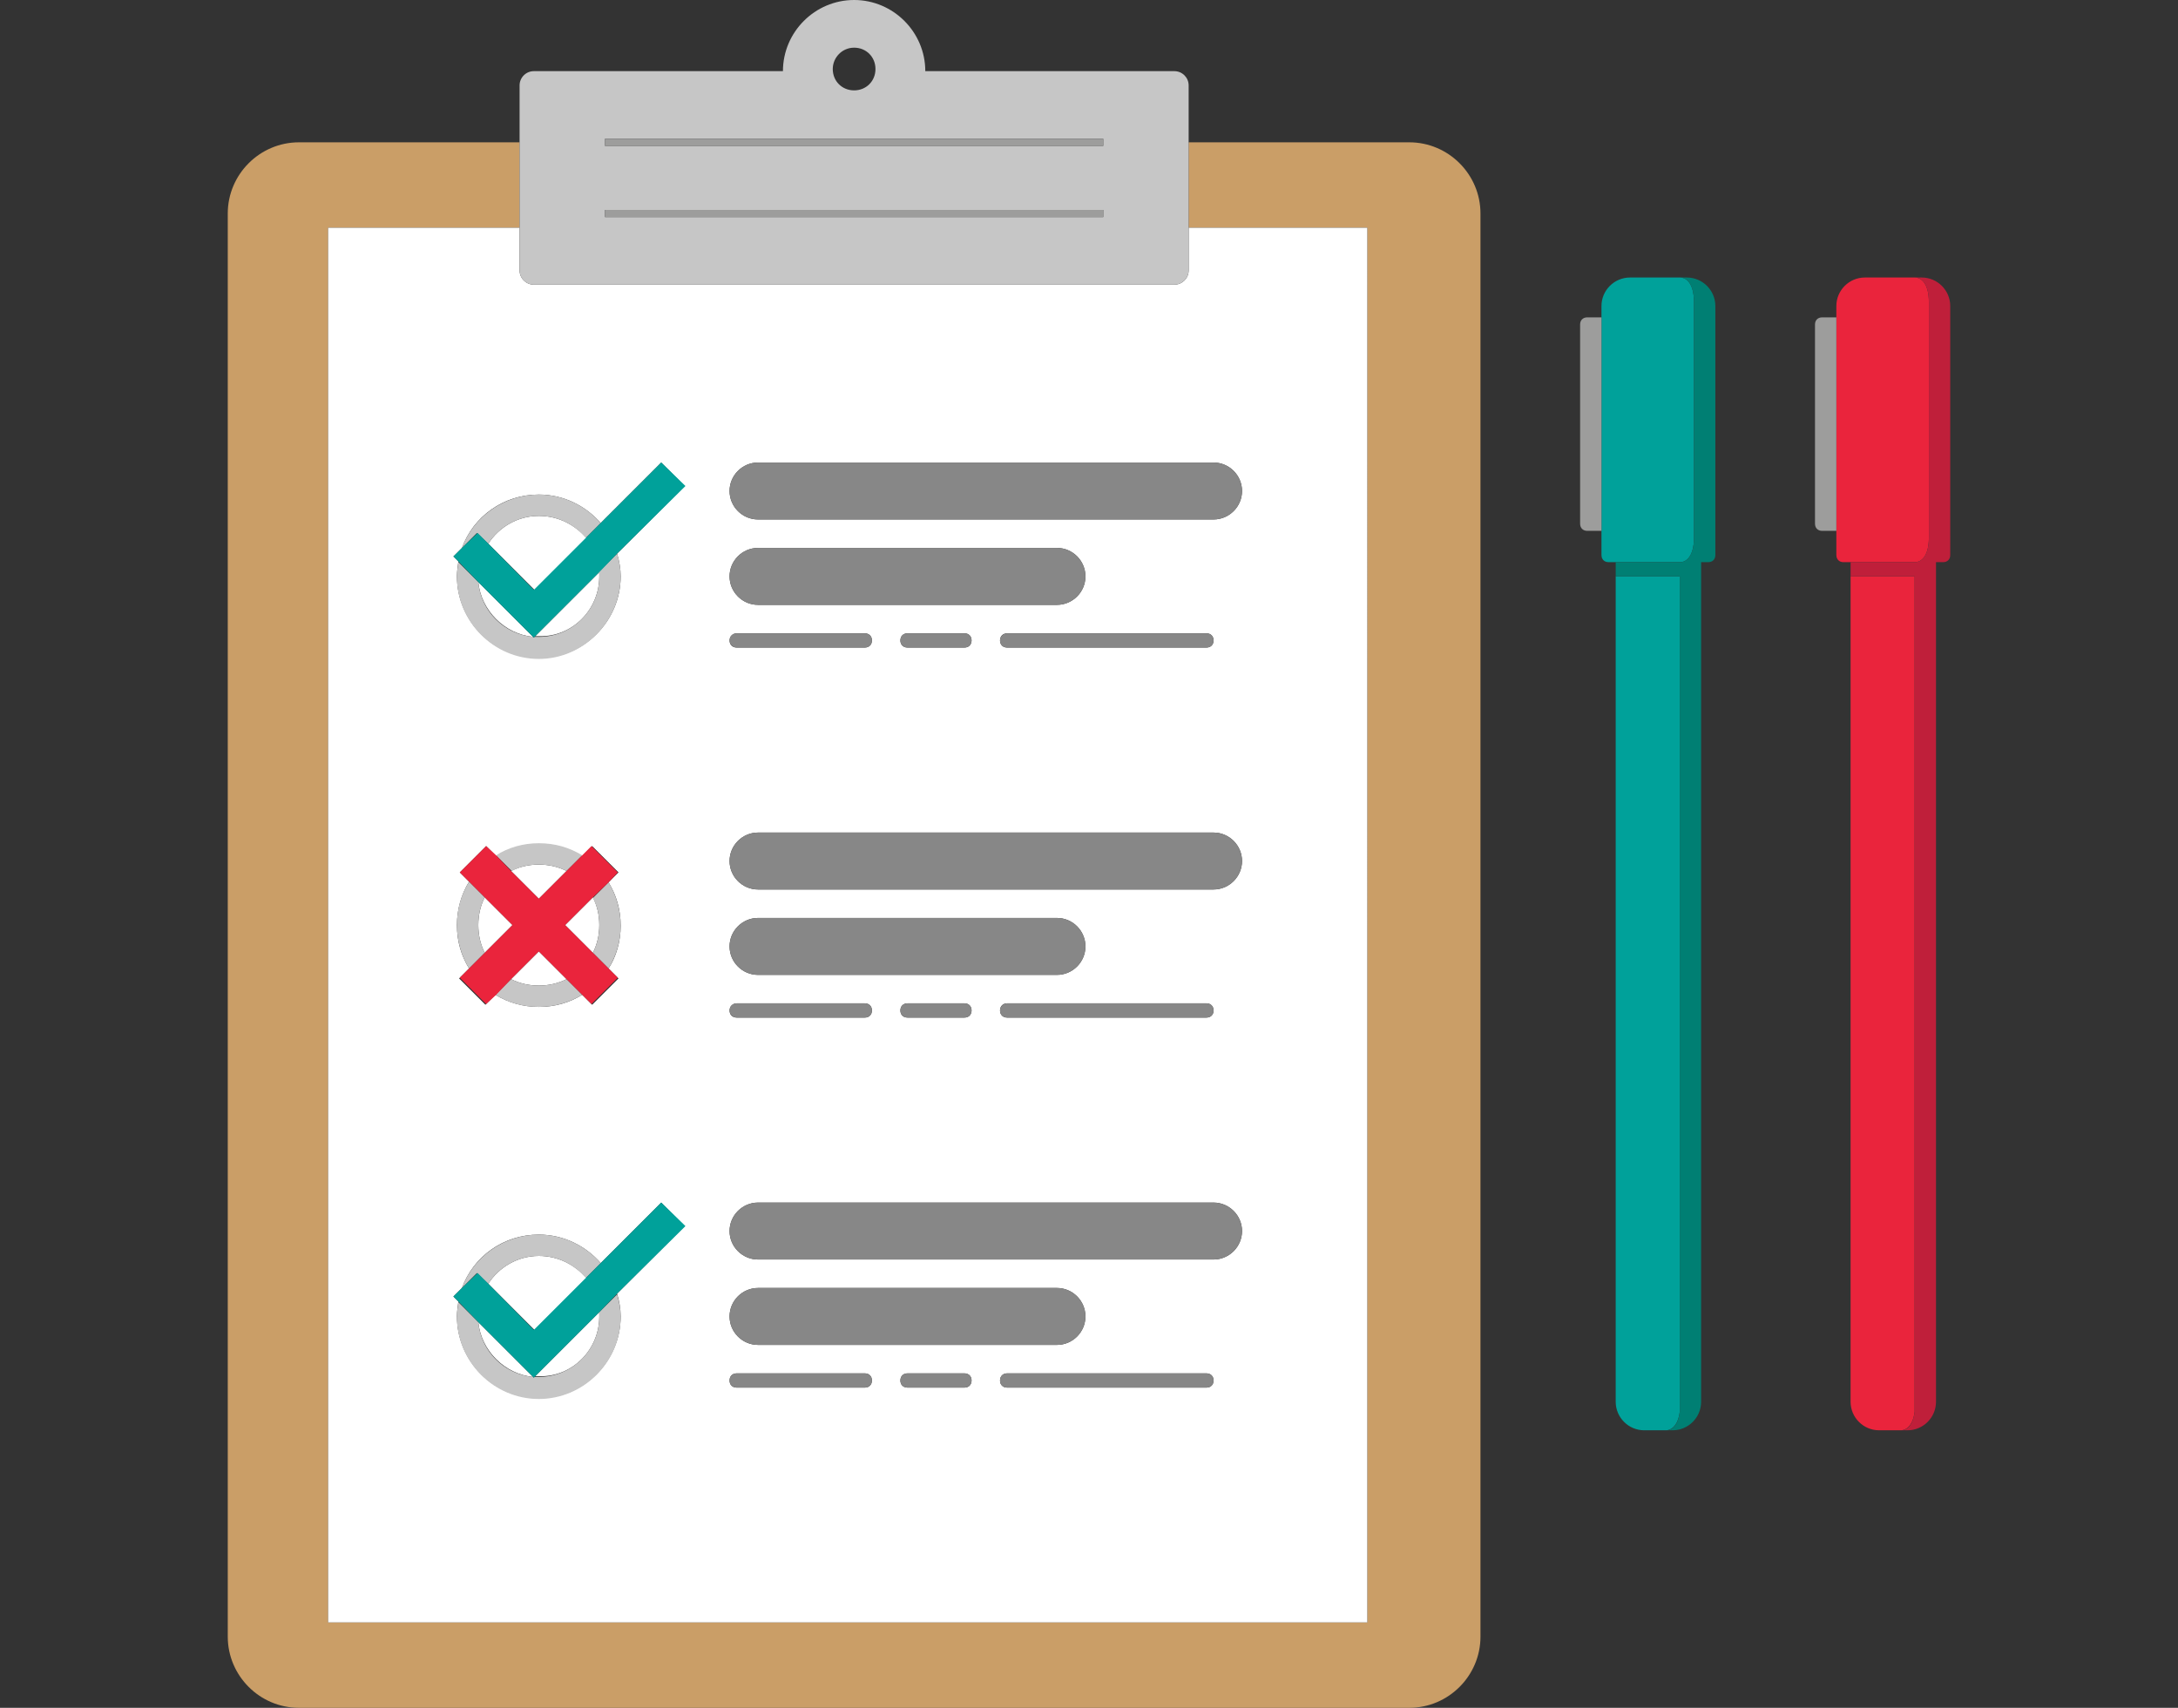 <?xml version="1.0" encoding="utf-8"?>
<!-- Generator: Adobe Illustrator 20.1.0, SVG Export Plug-In . SVG Version: 6.00 Build 0)  -->
<svg version="1.1" id="Layer_1" xmlns="http://www.w3.org/2000/svg" xmlns:xlink="http://www.w3.org/1999/xlink" x="0px" y="0px"
	 viewBox="0 0 306 240" style="enable-background:new 0 0 306 240;" xml:space="preserve">
<rect x="0" y="0" width="306" height="240" fill="#333333" stroke="none"/>
<style type="text/css">
	.st0{fill:none;}
	.st1{fill:#CA9E67;}
	.st2{fill:#FFFFFF;}
	.st3{fill:#C6C6C6;}
	.st4{fill:#878787;}
	.st5{fill:#00A19A;}
	.st6{fill:#EA243C;}
	.st7{fill:#9D9D9C;}
	.st8{fill:#007F73;}
	.st9{fill:#BF1F3A;}
</style>
<g>
	<circle class="st0" cx="120" cy="9.7" r="3"/>
	<path class="st1" d="M198,20h-31v12h25.1v196h-146V32H73V20H42c-5.5,0-10,4.5-10,10v200c0,5.5,4.5,10,10,10h156c5.5,0,10-4.5,10-10
		V30C208,24.5,203.5,20,198,20z"/>
	<path class="st2" d="M68.1,126.1c-0.6,1.2-0.9,2.5-0.9,3.9c0,1.4,0.3,2.7,0.9,3.9L72,130L68.1,126.1z"/>
	<path class="st2" d="M83.3,126.1l-3.9,3.9l3.9,3.9c0.6-1.2,0.9-2.5,0.9-3.9C84.2,128.6,83.9,127.3,83.3,126.1z"/>
	<path class="st2" d="M79.6,137.6l-3.9-3.9l-3.9,3.9c1.2,0.6,2.5,0.9,3.9,0.9C77.1,138.5,78.4,138.2,79.6,137.6z"/>
	<path class="st2" d="M75.7,176.5c-3,0-5.6,1.6-7.1,3.9l6.5,6.5l7.3-7.3C80.7,177.7,78.4,176.5,75.7,176.5z"/>
	<path class="st2" d="M165,40H75c-1.1,0-2-0.9-2-2v-6H46.1v196h146V32H167v6C167,39.1,166.1,40,165,40z M148.5,85h-42
		c-2.2,0-4-1.8-4-4c0-2.2,1.8-4,4-4h42c2.2,0,4,1.8,4,4C152.5,83.2,150.7,85,148.5,85z M169.5,89c0.6,0,1,0.4,1,1c0,0.6-0.4,1-1,1
		h-28c-0.6,0-1-0.4-1-1c0-0.6,0.4-1,1-1H169.5z M136.5,90c0,0.6-0.4,1-1,1h-8c-0.6,0-1-0.4-1-1c0-0.6,0.4-1,1-1h8
		C136.1,89,136.5,89.4,136.5,90z M103.5,89h18c0.6,0,1,0.4,1,1c0,0.6-0.4,1-1,1h-18c-0.6,0-1-0.4-1-1C102.5,89.4,103,89,103.5,89z
		 M148.5,137h-42c-2.2,0-4-1.8-4-4c0-2.2,1.8-4,4-4h42c2.2,0,4,1.8,4,4C152.5,135.2,150.7,137,148.5,137z M169.5,141
		c0.6,0,1,0.4,1,1c0,0.6-0.4,1-1,1h-28c-0.6,0-1-0.4-1-1c0-0.6,0.4-1,1-1H169.5z M136.5,142c0,0.6-0.4,1-1,1h-8c-0.6,0-1-0.4-1-1
		c0-0.6,0.4-1,1-1h8C136.1,141,136.5,141.4,136.5,142z M103.5,141h18c0.6,0,1,0.4,1,1c0,0.6-0.4,1-1,1h-18c-0.6,0-1-0.4-1-1
		C102.5,141.4,103,141,103.5,141z M87.2,185c0,6.3-5.2,11.5-11.5,11.5s-11.5-5.2-11.5-11.5c0-0.7,0.1-1.4,0.2-2.1l-0.7-0.7l1.2-1.2
		c1.6-4.4,5.8-7.5,10.8-7.5c3.5,0,6.6,1.6,8.7,4l8.5-8.5l3.3,3.3l-9.5,9.5C87,182.8,87.2,183.9,87.2,185z M64.6,122.6l3.7-3.7
		l1.4,1.4c1.8-1.1,3.8-1.7,6-1.7c2.2,0,4.3,0.6,6.1,1.7l1.4-1.4l3.7,3.7l-1.4,1.4c1.1,1.8,1.7,3.8,1.7,6.1c0,2.2-0.6,4.3-1.7,6
		l1.4,1.4l-3.7,3.7l-1.4-1.4c-1.8,1.1-3.8,1.7-6.1,1.7c-2.2,0-4.3-0.6-6.1-1.7l-1.4,1.4l-3.7-3.7l1.4-1.4c-1.1-1.8-1.7-3.8-1.7-6.1
		c0-2.2,0.6-4.3,1.7-6.1L64.6,122.6z M86.7,77.8c0.3,1,0.5,2.1,0.5,3.2c0,6.3-5.2,11.5-11.5,11.5S64.2,87.3,64.2,81
		c0-0.7,0.1-1.4,0.2-2.1l-0.7-0.7l1.2-1.2c1.6-4.4,5.8-7.5,10.8-7.5c3.5,0,6.6,1.6,8.7,4l8.5-8.5l3.3,3.3L86.7,77.8z M121.5,195h-18
		c-0.6,0-1-0.4-1-1c0-0.6,0.4-1,1-1h18c0.6,0,1,0.4,1,1C122.5,194.6,122.1,195,121.5,195z M102.5,185c0-2.2,1.8-4,4-4h42
		c2.2,0,4,1.8,4,4c0,2.2-1.8,4-4,4h-42C104.3,189,102.5,187.2,102.5,185z M135.5,195h-8c-0.6,0-1-0.4-1-1c0-0.6,0.4-1,1-1h8
		c0.6,0,1,0.4,1,1C136.5,194.6,136.1,195,135.5,195z M169.5,195h-28c-0.6,0-1-0.4-1-1c0-0.6,0.4-1,1-1h28c0.6,0,1,0.4,1,1
		C170.5,194.6,170.1,195,169.5,195z M170.5,177h-64c-2.2,0-4-1.8-4-4c0-2.2,1.8-4,4-4h64c2.2,0,4,1.8,4,4
		C174.5,175.2,172.7,177,170.5,177z M170.5,125h-64c-2.2,0-4-1.8-4-4c0-2.2,1.8-4,4-4h64c2.2,0,4,1.8,4,4
		C174.5,123.2,172.7,125,170.5,125z M174.5,69c0,2.2-1.8,4-4,4h-64c-2.2,0-4-1.8-4-4c0-2.2,1.8-4,4-4h64
		C172.7,65,174.5,66.8,174.5,69z"/>
	<path class="st2" d="M84.2,185c0-0.2,0-0.4,0-0.6l-9,9c0.2,0,0.4,0,0.6,0C80.4,193.5,84.2,189.7,84.2,185z"/>
	<path class="st2" d="M74.9,193.5l-7.7-7.7C67.6,189.8,70.9,193.1,74.9,193.5z"/>
	<path class="st2" d="M84.2,81c0-0.2,0-0.4,0-0.6l-9,9c0.2,0,0.4,0,0.6,0C80.4,89.5,84.2,85.7,84.2,81z"/>
	<path class="st2" d="M71.8,122.4l3.9,3.9l3.9-3.9c-1.2-0.6-2.5-0.9-3.9-0.9C74.3,121.5,73,121.8,71.8,122.4z"/>
	<path class="st2" d="M74.9,89.5l-7.7-7.7C67.6,85.8,70.9,89.1,74.9,89.5z"/>
	<path class="st2" d="M75.7,72.5c-3,0-5.6,1.6-7.1,3.9l6.5,6.5l7.3-7.3C80.7,73.7,78.4,72.5,75.7,72.5z"/>
	<path class="st3" d="M73,38c0,1.1,0.9,2,2,2h90c1.1,0,2-0.9,2-2v-6V20v-8c0-1.1-0.9-2-2-2h-35c0-5.5-4.5-10-10-10
		c-5.5,0-10,4.5-10,10H75c-1.1,0-2,0.9-2,2v8v12V38z M85,30.5v-1h70v1H85z M120,6.7c1.7,0,3,1.3,3,3c0,1.7-1.3,3-3,3s-3-1.3-3-3
		C117,8.1,118.3,6.7,120,6.7z M85,19.5h70v1H85V19.5z"/>
	<path class="st4" d="M102.5,69c0,2.2,1.8,4,4,4h64c2.2,0,4-1.8,4-4c0-2.2-1.8-4-4-4h-64C104.3,65,102.5,66.8,102.5,69z"/>
	<path class="st4" d="M148.5,77h-42c-2.2,0-4,1.8-4,4c0,2.2,1.8,4,4,4h42c2.2,0,4-1.8,4-4C152.5,78.8,150.7,77,148.5,77z"/>
	<path class="st4" d="M103.5,91h18c0.6,0,1-0.4,1-1c0-0.6-0.4-1-1-1h-18c-0.6,0-1,0.4-1,1C102.5,90.6,103,91,103.5,91z"/>
	<path class="st4" d="M127.5,89c-0.6,0-1,0.4-1,1c0,0.6,0.4,1,1,1h8c0.6,0,1-0.4,1-1c0-0.6-0.4-1-1-1H127.5z"/>
	<path class="st4" d="M140.5,90c0,0.6,0.4,1,1,1h28c0.6,0,1-0.4,1-1c0-0.6-0.4-1-1-1h-28C141,89,140.5,89.4,140.5,90z"/>
	<path class="st4" d="M170.5,117h-64c-2.2,0-4,1.8-4,4c0,2.2,1.8,4,4,4h64c2.2,0,4-1.8,4-4C174.5,118.8,172.7,117,170.5,117z"/>
	<path class="st4" d="M148.5,129h-42c-2.2,0-4,1.8-4,4c0,2.2,1.8,4,4,4h42c2.2,0,4-1.8,4-4C152.5,130.8,150.7,129,148.5,129z"/>
	<path class="st4" d="M103.5,143h18c0.6,0,1-0.4,1-1c0-0.6-0.4-1-1-1h-18c-0.6,0-1,0.4-1,1C102.5,142.6,103,143,103.5,143z"/>
	<path class="st4" d="M127.5,141c-0.6,0-1,0.4-1,1c0,0.6,0.4,1,1,1h8c0.6,0,1-0.4,1-1c0-0.6-0.4-1-1-1H127.5z"/>
	<path class="st4" d="M140.5,142c0,0.6,0.4,1,1,1h28c0.6,0,1-0.4,1-1c0-0.6-0.4-1-1-1h-28C141,141,140.5,141.4,140.5,142z"/>
	<path class="st4" d="M170.5,169h-64c-2.2,0-4,1.8-4,4c0,2.2,1.8,4,4,4h64c2.2,0,4-1.8,4-4C174.5,170.8,172.7,169,170.5,169z"/>
	<path class="st4" d="M106.5,189h42c2.2,0,4-1.8,4-4c0-2.2-1.8-4-4-4h-42c-2.2,0-4,1.8-4,4C102.5,187.2,104.3,189,106.5,189z"/>
	<path class="st4" d="M121.5,193h-18c-0.6,0-1,0.4-1,1c0,0.6,0.4,1,1,1h18c0.6,0,1-0.4,1-1C122.5,193.4,122.1,193,121.5,193z"/>
	<path class="st4" d="M135.5,193h-8c-0.6,0-1,0.4-1,1c0,0.6,0.4,1,1,1h8c0.6,0,1-0.4,1-1C136.5,193.4,136.1,193,135.5,193z"/>
	<path class="st4" d="M169.5,193h-28c-0.6,0-1,0.4-1,1c0,0.6,0.4,1,1,1h28c0.6,0,1-0.4,1-1C170.5,193.4,170.1,193,169.5,193z"/>
	<path class="st3" d="M84.2,81c0,4.7-3.8,8.5-8.5,8.5c-0.2,0-0.4,0-0.6,0L75,89.6l0,0l0,0l-0.1-0.1c-4.1-0.4-7.3-3.6-7.7-7.7
		l-2.8-2.8c-0.1,0.7-0.2,1.4-0.2,2.1c0,6.3,5.2,11.5,11.5,11.5S87.2,87.3,87.2,81c0-1.1-0.2-2.2-0.5-3.2l-2.6,2.6
		C84.2,80.6,84.2,80.8,84.2,81z"/>
	<path class="st3" d="M68.6,76.4c1.5-2.3,4.1-3.9,7.1-3.9c2.7,0,5,1.2,6.6,3.1l2.1-2.1c-2.1-2.4-5.2-4-8.7-4
		c-4.9,0-9.2,3.1-10.8,7.5l2.1-2.1L68.6,76.4z"/>
	<polygon class="st5" points="84.4,73.5 82.3,75.6 75,82.9 68.6,76.4 67.1,74.9 64.9,77 63.7,78.2 64.4,78.9 67.2,81.8 74.9,89.5 
		75,89.6 75,89.6 75,89.6 75.1,89.5 84.2,80.4 86.7,77.8 96.3,68.3 92.9,65 	"/>
	<path class="st3" d="M68.6,180.4c1.5-2.3,4.1-3.9,7.1-3.9c2.7,0,5,1.2,6.6,3.1l2.1-2.1c-2.1-2.4-5.2-4-8.7-4
		c-4.9,0-9.2,3.1-10.8,7.5l2.1-2.1L68.6,180.4z"/>
	<path class="st3" d="M84.2,185c0,4.7-3.8,8.5-8.5,8.5c-0.2,0-0.4,0-0.6,0l-0.1,0.1l0,0l0,0l-0.1-0.1c-4.1-0.4-7.3-3.6-7.7-7.7
		l-2.8-2.8c-0.1,0.7-0.2,1.4-0.2,2.1c0,6.3,5.2,11.5,11.5,11.5s11.5-5.2,11.5-11.5c0-1.1-0.2-2.2-0.5-3.2l-2.6,2.6
		C84.2,184.6,84.2,184.8,84.2,185z"/>
	<polygon class="st5" points="92.9,169 84.4,177.5 82.3,179.6 75,186.9 68.6,180.4 67.1,178.9 64.9,181 63.7,182.2 64.4,182.9 
		67.2,185.8 74.9,193.5 75,193.6 75,193.6 75,193.6 75.1,193.5 84.2,184.4 86.7,181.8 96.3,172.3 	"/>
	<path class="st3" d="M84.2,130c0,1.4-0.3,2.7-0.9,3.9l2.2,2.2c1.1-1.8,1.7-3.8,1.7-6c0-2.2-0.6-4.3-1.7-6.1l-2.2,2.2
		C83.9,127.3,84.2,128.6,84.2,130z"/>
	<path class="st3" d="M75.7,138.5c-1.4,0-2.7-0.3-3.9-0.9l-2.2,2.2c1.8,1.1,3.8,1.7,6.1,1.7c2.2,0,4.3-0.6,6.1-1.7l-2.2-2.2
		C78.4,138.2,77.1,138.5,75.7,138.5z"/>
	<path class="st3" d="M65.9,136.1l2.2-2.2c-0.6-1.2-0.9-2.5-0.9-3.9c0-1.4,0.3-2.7,0.9-3.9l-2.2-2.2c-1.1,1.8-1.7,3.8-1.7,6.1
		C64.2,132.2,64.8,134.3,65.9,136.1z"/>
	<path class="st3" d="M75.7,121.5c1.4,0,2.7,0.3,3.9,0.9l2.2-2.2c-1.8-1.1-3.8-1.7-6.1-1.7c-2.2,0-4.3,0.6-6,1.7l2.2,2.2
		C73,121.8,74.3,121.5,75.7,121.5z"/>
	<polygon class="st6" points="72,130 68.1,133.9 65.9,136.1 64.6,137.4 68.3,141.1 69.7,139.8 71.8,137.6 75.7,133.7 79.6,137.6 
		81.8,139.8 83.1,141.1 86.8,137.4 85.5,136.1 83.3,133.9 79.4,130 83.3,126.1 85.5,124 86.8,122.6 83.1,118.9 81.8,120.2 
		79.6,122.4 75.7,126.3 71.8,122.4 69.7,120.2 68.3,118.9 64.6,122.6 65.9,123.9 68.1,126.1 	"/>
	<rect x="85" y="19.5" class="st7" width="70" height="1"/>
	<rect x="85" y="29.5" class="st7" width="70" height="1"/>
	<path class="st5" d="M234,201h0.1c0.4,0,1.6-0.3,1.9-2.6V81h-9v116c0,2.2,1.8,4,4,4h4c0,0,0,0,0,0h-0.9C234,201,234,201,234,201z"
		/>
	<path class="st5" d="M236.1,79c0.4,0,1.9-0.3,1.9-3.5c0-5.9,0-13.8,0-19.2h0c0,0,0-0.5,0-1.5c0-2.7,0-4.4,0-4.4h0
		c0-2.1,0-4.7,0-7.9c0-3.2-1.5-3.5-1.9-3.5H236c0,0,0,0,0.1,0h0.9c0,0,0,0,0,0h-8c-2.2,0-4,1.8-4,4v1.6v30V78c0,0.6,0.4,1,1,1h1h9
		H236.1z"/>
	<path class="st8" d="M236,39h0.1C236,39,236,39,236,39z"/>
	<path class="st8" d="M237,39h-0.9c0.4,0,1.9,0.3,1.9,3.5c0,3.3,0,5.9,0,7.9h0c0,0,0,1.7,0,4.4c0,1,0,1.5,0,1.5h0
		c0,5.4,0,13.3,0,19.2c0,3.2-1.5,3.5-1.9,3.5H236h-9v2h9v117.4c-0.3,2.4-1.5,2.6-1.9,2.6h0.9c2.2,0,4-1.8,4-4v-24.6V81v-2h1
		c0.6,0,1-0.4,1-1V56.3v-5.9V43C241,40.8,239.2,39,237,39z"/>
	<path class="st8" d="M234.1,201H234C234,201,234,201,234.1,201z"/>
	<path class="st7" d="M223,44.6c-0.6,0-1,0.4-1,1v28c0,0.6,0.4,1,1,1h2v-30H223z"/>
	<path class="st6" d="M267,201h0.1c0.4,0,1.6-0.3,1.9-2.6V81h-9v116c0,2.2,1.8,4,4,4h4c0,0,0,0,0,0h-0.9C267,201,267,201,267,201z"
		/>
	<path class="st6" d="M269.1,79c0.4,0,1.9-0.3,1.9-3.5c0-5.9,0-13.8,0-19.2h0c0,0,0-0.5,0-1.5c0-2.7,0-4.4,0-4.4h0
		c0-2.1,0-4.7,0-7.9c0-3.2-1.5-3.5-1.9-3.5H269c0,0,0,0,0.1,0h0.9c0,0,0,0,0,0h-8c-2.2,0-4,1.8-4,4v1.6v30V78c0,0.6,0.4,1,1,1h1h9
		H269.1z"/>
	<path class="st9" d="M270,39h-0.9c0.4,0,1.9,0.3,1.9,3.5c0,3.3,0,5.9,0,7.9h0c0,0,0,1.7,0,4.4c0,1,0,1.5,0,1.5h0
		c0,5.4,0,13.3,0,19.2c0,3.2-1.5,3.5-1.9,3.5H269h-9v2h9v117.4c-0.3,2.4-1.5,2.6-1.9,2.6h0.9c2.2,0,4-1.8,4-4v-24.6V81v-2h1
		c0.6,0,1-0.4,1-1V56.3v-5.9V43C274,40.8,272.2,39,270,39z"/>
	<path class="st9" d="M269,39h0.1C269,39,269,39,269,39z"/>
	<path class="st9" d="M267.1,201H267C267,201,267,201,267.1,201z"/>
	<path class="st7" d="M256,44.6c-0.6,0-1,0.4-1,1v28c0,0.6,0.4,1,1,1h2v-30H256z"/>
</g>
</svg>
